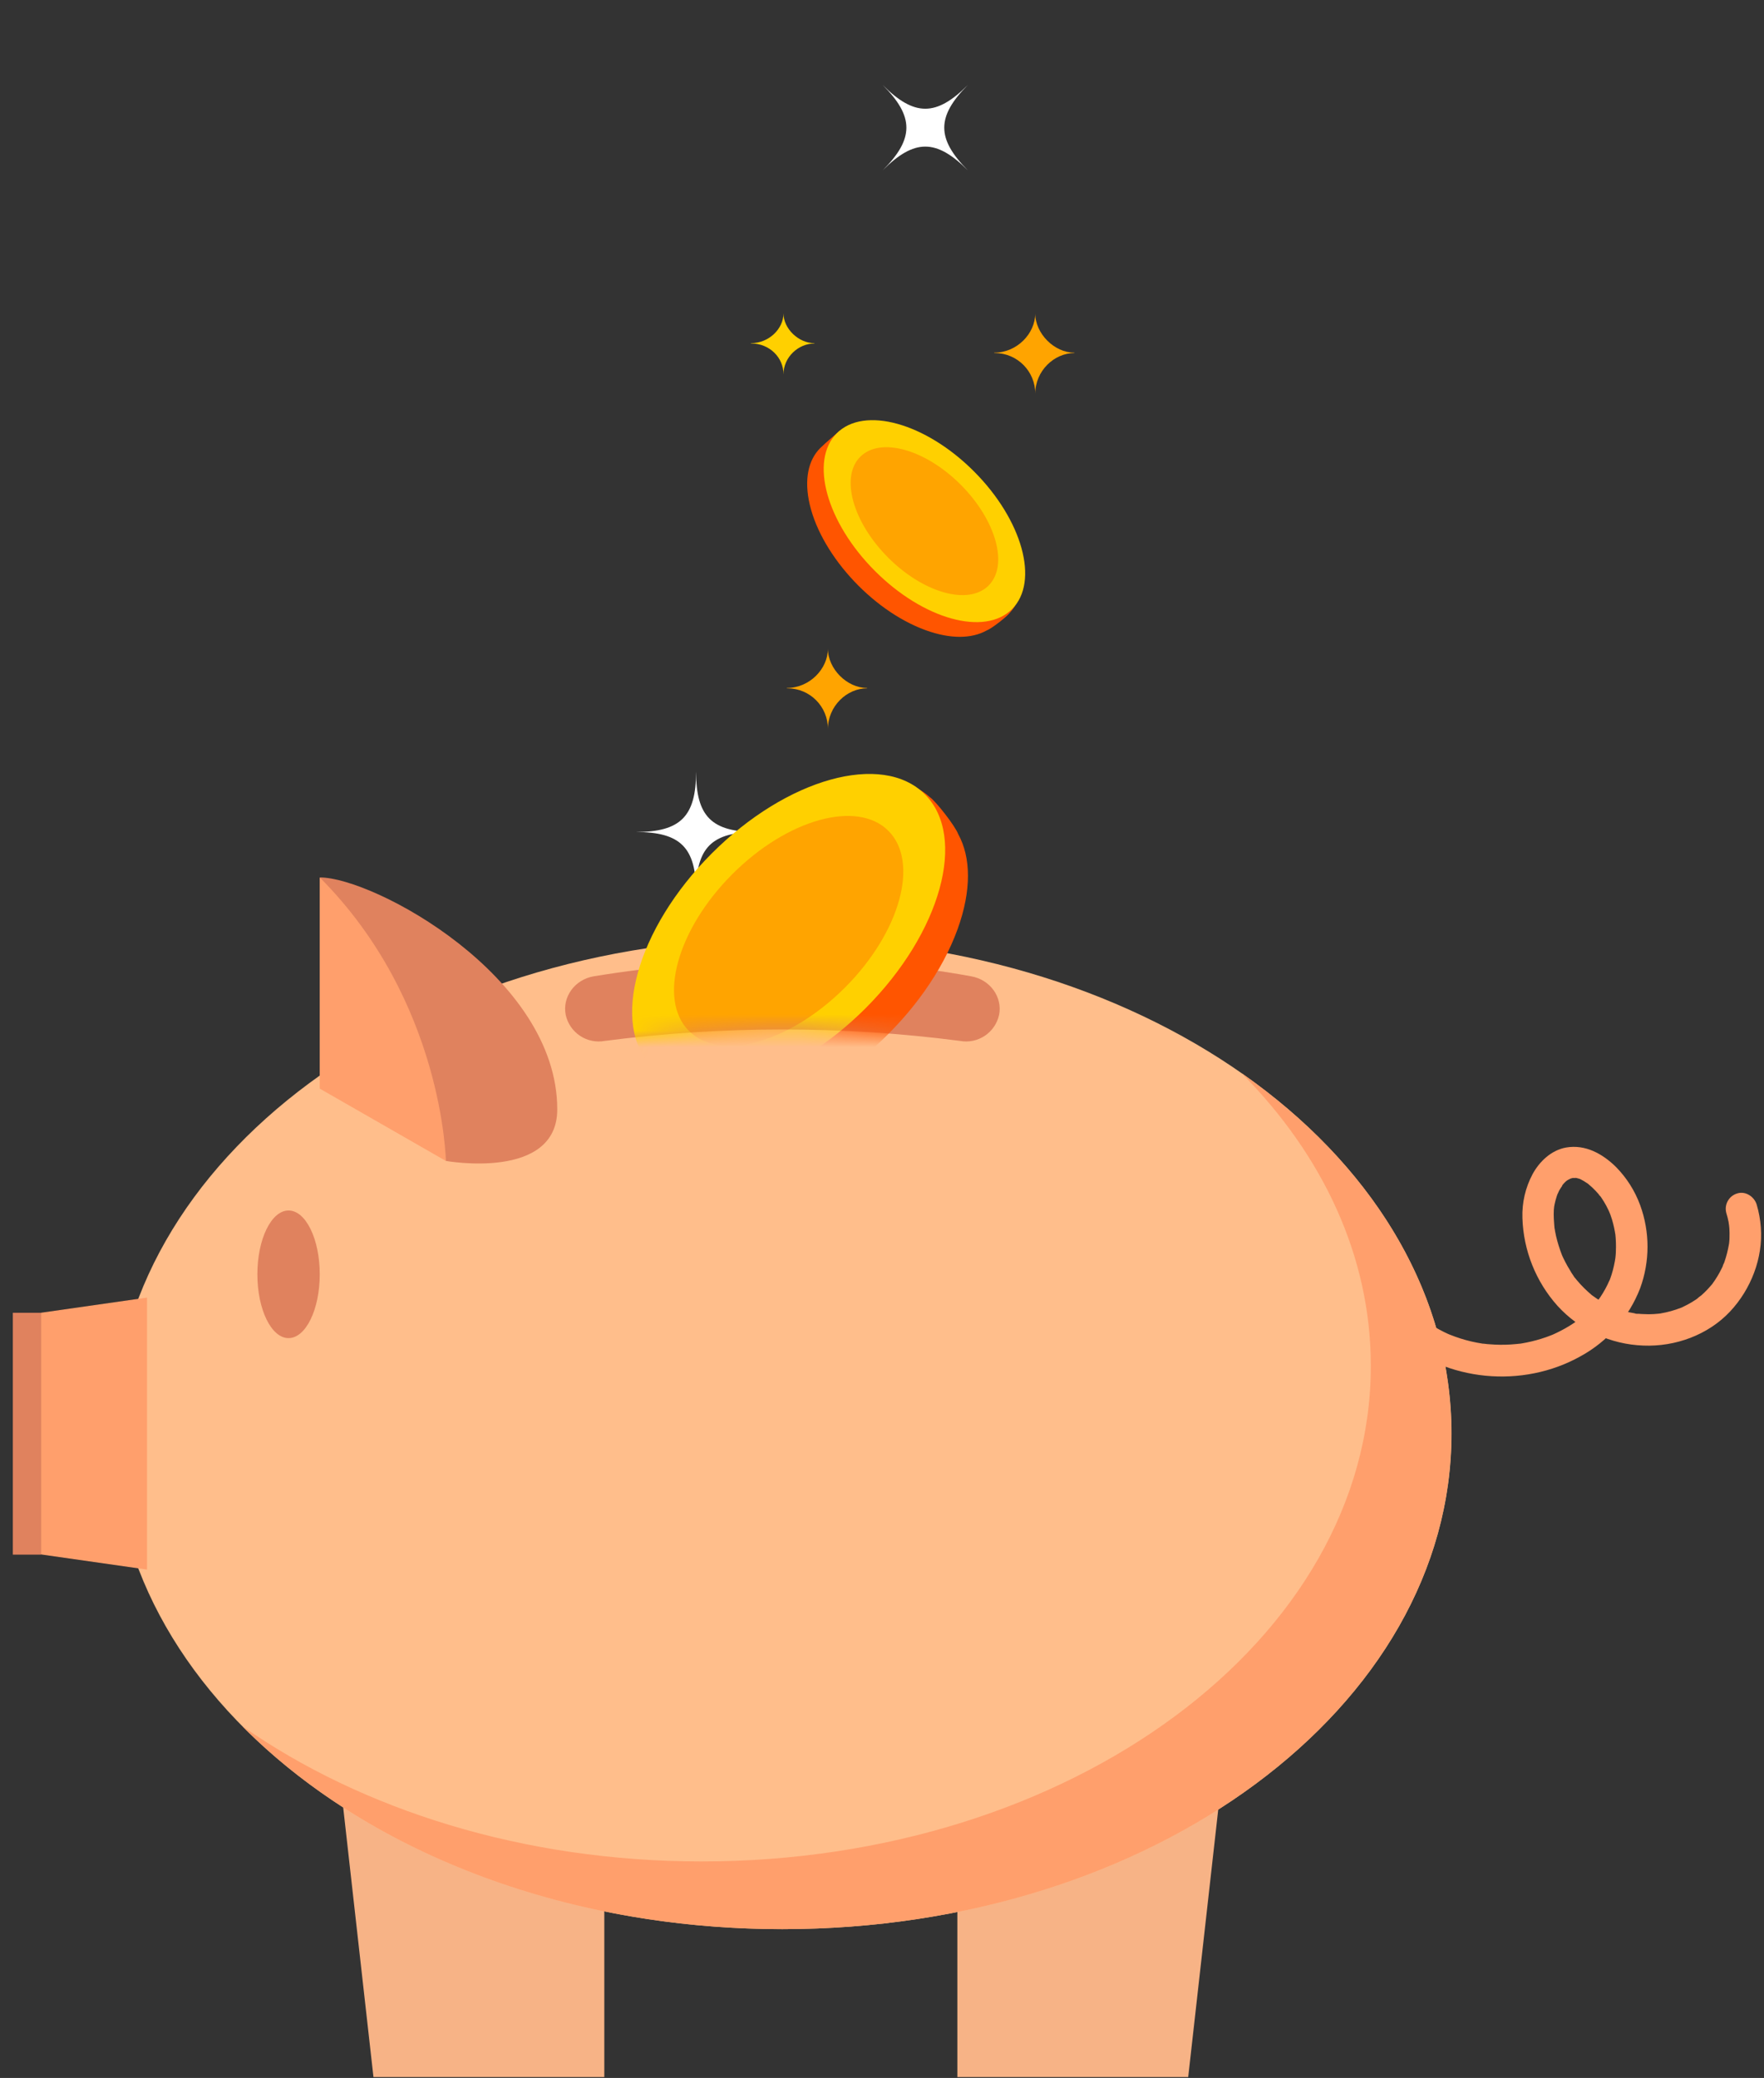 <?xml version="1.0" encoding="utf-8"?><svg width="107" height="126" viewBox="0 0 107 126" fill="none" xmlns="http://www.w3.org/2000/svg">
<rect x="0" y="0" width="107" height="126" fill="#333333" stroke="none"/>
<g clip-path="url(#clip0_4737_9616)">
<path d="M36.656 125.946H22.653L20.817 109.598H36.656V125.946Z" fill="#F7B386"/>
<path d="M58.071 125.946H72.074L73.91 109.598H58.071V125.946Z" fill="#F7B386"/>
<path d="M47.457 116.977C69.873 116.977 88.045 103.524 88.045 86.929C88.045 70.333 69.873 56.88 47.457 56.88C25.041 56.88 6.869 70.333 6.869 86.929C6.869 103.524 25.041 116.977 47.457 116.977Z" fill="#FFBE8B"/>
<path d="M75.317 65.078C80.242 70.051 83.151 76.186 83.151 82.822C83.151 99.419 64.98 112.872 42.563 112.872C31.776 112.872 21.974 109.756 14.705 104.673C22.083 112.133 34.01 116.977 47.459 116.977C69.874 116.977 88.037 103.524 88.037 86.929C88.045 78.319 83.154 70.557 75.317 65.078Z" fill="#FF9F6C"/>
<path d="M2.485 94.256L8.918 95.175V78.682L2.485 79.601V94.256Z" fill="#FF9F6C"/>
<path d="M19.393 66.009V53.204L27.043 59.021V70.394L19.393 66.009Z" fill="#FF9F6C"/>
<path d="M33.802 67.269C33.802 59.194 22.663 53.204 19.395 53.204C26.9 60.724 27.043 70.394 27.043 70.394C27.043 70.394 33.802 71.61 33.802 67.269Z" fill="#E0825E"/>
<path d="M84.693 81.122C87.74 83.787 92.358 84.21 95.876 82.237C97.527 81.336 98.806 79.877 99.486 78.119C100.084 76.49 100.084 74.7 99.486 73.07C99.169 72.209 98.673 71.424 98.03 70.77C97.219 69.967 96.168 69.379 94.996 69.582C94.105 69.739 93.381 70.423 92.96 71.201C92.527 72.015 92.315 72.929 92.346 73.852C92.406 75.823 93.158 77.709 94.471 79.178C95.135 79.907 95.939 80.497 96.834 80.911C97.728 81.325 98.697 81.556 99.682 81.591C101.617 81.67 103.607 80.951 104.944 79.524C106.203 78.18 106.948 76.285 106.808 74.433C106.775 73.96 106.69 73.492 106.555 73.037C106.408 72.561 105.884 72.209 105.381 72.365C105.139 72.434 104.932 72.596 104.807 72.816C104.682 73.036 104.647 73.296 104.711 73.541C104.767 73.722 104.814 73.906 104.85 74.092C104.865 74.166 104.895 74.465 104.868 74.163C104.878 74.272 104.892 74.381 104.899 74.49C104.911 74.669 104.913 74.847 104.907 75.026C104.907 75.116 104.902 75.205 104.892 75.293L104.877 75.443C104.852 75.666 104.897 75.33 104.877 75.426C104.813 75.811 104.716 76.189 104.587 76.557C104.565 76.617 104.496 76.725 104.499 76.78L104.55 76.664C104.536 76.691 104.525 76.72 104.513 76.747L104.449 76.883C104.362 77.062 104.266 77.239 104.162 77.41C104.058 77.582 103.966 77.713 103.859 77.859C103.752 78.005 103.891 77.809 103.899 77.809C103.908 77.809 103.799 77.933 103.785 77.948C103.72 78.024 103.654 78.099 103.586 78.171C103.462 78.302 103.332 78.429 103.198 78.548C103.155 78.585 102.985 78.689 102.967 78.74C102.967 78.724 103.153 78.602 103.015 78.699L102.87 78.802C102.707 78.911 102.539 79.012 102.367 79.104C102.273 79.154 102.175 79.203 102.078 79.249C102.041 79.27 102.002 79.288 101.961 79.301L102.009 79.281L101.951 79.304C101.558 79.457 101.152 79.569 100.737 79.64H100.705C100.599 79.655 100.621 79.653 100.767 79.64C100.725 79.65 100.681 79.655 100.638 79.655C100.531 79.667 100.423 79.675 100.316 79.682C100.11 79.694 99.905 79.697 99.699 79.682C99.602 79.682 99.504 79.674 99.409 79.665C99.3 79.671 99.191 79.66 99.085 79.632C99.095 79.632 99.323 79.67 99.145 79.632L99.018 79.61C98.889 79.588 98.763 79.561 98.636 79.531C98.446 79.484 98.26 79.43 98.076 79.363C97.984 79.331 97.891 79.299 97.801 79.262C97.71 79.225 97.616 79.239 97.817 79.272C97.759 79.252 97.703 79.225 97.65 79.193C97.281 79.017 96.931 78.807 96.602 78.565C96.463 78.464 96.627 78.591 96.642 78.598C96.588 78.565 96.538 78.524 96.495 78.477C96.431 78.424 96.365 78.368 96.303 78.309C96.147 78.166 95.996 78.017 95.854 77.861C95.782 77.782 95.713 77.703 95.644 77.621L95.566 77.523C95.457 77.392 95.582 77.555 95.596 77.565C95.523 77.488 95.46 77.401 95.41 77.308C95.349 77.221 95.291 77.14 95.242 77.041C95.135 76.873 95.034 76.695 94.942 76.515C94.898 76.429 94.855 76.347 94.814 76.258C94.793 76.209 94.769 76.16 94.749 76.112C94.729 76.063 94.722 76.053 94.71 76.024C94.761 76.144 94.772 76.171 94.746 76.105C94.598 75.727 94.478 75.34 94.385 74.946C94.365 74.852 94.347 74.757 94.328 74.663L94.303 74.505C94.271 74.304 94.313 74.535 94.303 74.537C94.293 74.539 94.253 73.958 94.251 73.9C94.242 73.722 94.242 73.544 94.251 73.366C94.251 73.319 94.29 73.042 94.261 73.22C94.233 73.398 94.261 73.21 94.269 73.181C94.278 73.126 94.29 73.072 94.3 73.013C94.335 72.849 94.379 72.686 94.432 72.526L94.479 72.395C94.506 72.318 94.578 72.227 94.456 72.442C94.502 72.363 94.533 72.274 94.575 72.193C94.647 72.054 94.762 71.925 94.828 71.784C94.742 71.97 94.726 71.906 94.793 71.834C94.821 71.802 94.848 71.768 94.878 71.738C94.935 71.676 94.999 71.62 95.061 71.57C95.192 71.449 94.893 71.669 95.006 71.612C95.041 71.594 95.073 71.565 95.108 71.545C95.143 71.525 95.374 71.419 95.21 71.479C95.046 71.54 95.284 71.459 95.328 71.447L95.423 71.424C95.591 71.379 95.198 71.436 95.369 71.424C95.462 71.435 95.555 71.435 95.648 71.424C95.537 71.463 95.495 71.39 95.603 71.424C95.658 71.441 95.715 71.452 95.77 71.469C95.826 71.486 95.987 71.526 95.77 71.459C95.814 71.477 95.856 71.497 95.898 71.52C96.014 71.579 96.126 71.646 96.233 71.72C96.284 71.749 96.333 71.783 96.377 71.822C96.365 71.809 96.228 71.7 96.342 71.795C96.414 71.857 96.486 71.918 96.557 71.983C96.695 72.111 96.826 72.246 96.949 72.388C96.993 72.447 97.041 72.503 97.091 72.556C96.924 72.407 97.011 72.451 97.061 72.519L97.142 72.634C97.247 72.788 97.345 72.949 97.433 73.114C97.514 73.262 97.583 73.417 97.655 73.57C97.527 73.301 97.655 73.57 97.673 73.63C97.709 73.728 97.742 73.827 97.774 73.926C97.824 74.094 97.868 74.262 97.903 74.42C97.925 74.512 97.943 74.606 97.958 74.7C97.958 74.737 97.972 74.774 97.977 74.813C98.012 75.019 97.952 74.576 97.977 74.786C98.018 75.147 98.031 75.511 98.015 75.875C98.015 75.97 98.005 76.066 97.997 76.162C97.997 76.212 97.958 76.498 97.982 76.32C98.005 76.142 97.962 76.432 97.953 76.478C97.937 76.572 97.918 76.666 97.896 76.76C97.858 76.938 97.809 77.113 97.755 77.288C97.729 77.37 97.702 77.456 97.672 77.531L97.621 77.666C97.543 77.869 97.668 77.565 97.621 77.651C97.468 78.003 97.282 78.34 97.068 78.659C97.021 78.728 96.972 78.793 96.925 78.86C96.805 79.028 97.029 78.733 96.942 78.84L96.847 78.96C96.716 79.12 96.578 79.272 96.434 79.418C96.305 79.549 96.169 79.675 96.03 79.798C95.961 79.859 95.889 79.917 95.817 79.976C95.745 80.035 95.65 80.092 95.841 79.959C95.79 79.993 95.742 80.035 95.691 80.07C95.371 80.3 95.035 80.506 94.685 80.687C94.518 80.774 94.35 80.855 94.182 80.93C94.015 81.006 94.338 80.868 94.209 80.919L94.065 80.976C93.968 81.014 93.87 81.05 93.772 81.085C93.388 81.219 92.996 81.326 92.598 81.406C92.505 81.424 92.413 81.443 92.319 81.458L92.197 81.478C92.174 81.478 91.969 81.517 92.137 81.487C92.304 81.456 92.101 81.487 92.078 81.487L91.952 81.5C91.838 81.512 91.724 81.52 91.617 81.527C91.195 81.552 90.773 81.547 90.353 81.512C90.26 81.512 90.168 81.495 90.076 81.485C90.061 81.485 89.833 81.455 89.995 81.485C90.158 81.515 89.93 81.475 89.915 81.471C89.687 81.436 89.459 81.391 89.232 81.339C88.804 81.238 88.384 81.105 87.975 80.942C87.933 80.925 87.888 80.91 87.846 80.89C88.052 80.989 87.904 80.914 87.846 80.89C87.752 80.846 87.658 80.803 87.564 80.756C87.358 80.653 87.155 80.542 86.957 80.42C86.759 80.297 86.607 80.198 86.439 80.084L86.298 79.981C86.181 79.895 86.476 80.126 86.298 79.981C86.209 79.907 86.12 79.833 86.033 79.758C85.658 79.43 85.051 79.361 84.692 79.758C84.356 80.117 84.291 80.766 84.692 81.102L84.693 81.122Z" fill="#FF9F6C"/>
<path d="M17.503 81.139C18.548 81.139 19.395 79.406 19.395 77.269C19.395 75.132 18.548 73.4 17.503 73.4C16.459 73.4 15.612 75.132 15.612 77.269C15.612 79.406 16.459 81.139 17.503 81.139Z" fill="#E0825E"/>
<path d="M58.231 63.117C51.079 62.19 43.839 62.19 36.687 63.117C36.165 63.214 35.626 63.104 35.184 62.81C34.741 62.516 34.43 62.061 34.316 61.541C34.097 60.466 34.855 59.397 36.017 59.199C43.544 57.981 51.374 57.819 58.901 59.199C60.062 59.397 60.819 60.466 60.602 61.541C60.487 62.061 60.176 62.515 59.734 62.809C59.292 63.103 58.753 63.214 58.231 63.117Z" fill="#E0825E"/>
<path d="M2.485 79.601H0.778V94.268H2.485V79.601Z" fill="#E0825E"/>
<path d="M42.222 54.115C42.222 51.396 41.28 50.45 38.567 50.45C41.28 50.45 42.222 49.506 42.222 46.787C42.222 49.506 43.165 50.45 45.878 50.45C43.165 50.45 42.222 51.396 42.222 54.115Z" fill="white"/>
<path d="M58.71 10.332C56.792 8.409 55.459 8.409 53.539 10.332C55.459 8.409 55.459 7.073 53.539 5.151C55.459 7.073 56.792 7.073 58.71 5.151C56.799 7.073 56.799 8.409 58.71 10.332Z" fill="white"/>
<path d="M61.275 37.13C61.11 37.369 60.153 38.119 59.836 38.236C58.943 38.729 57.662 38.762 56.148 38.213C52.825 37.008 49.651 33.47 49.057 30.312C48.782 28.84 49.114 27.711 49.885 27.047C49.942 26.971 50.902 26.148 50.902 26.148C51.231 25.978 51.611 25.872 52.035 25.83C52.812 25.69 53.75 25.789 54.803 26.171C58.125 27.375 61.299 30.914 61.893 34.071C62.142 35.4 61.892 36.45 61.275 37.13Z" fill="#FF5500"/>
<path d="M53.066 34.616C56.002 37.559 59.73 38.595 61.392 36.93C63.053 35.265 62.019 31.53 59.082 28.587C56.145 25.644 52.417 24.608 50.756 26.273C49.095 27.938 50.129 31.673 53.066 34.616Z" fill="#FFD000"/>
<path d="M53.87 33.809C56.021 35.965 58.751 36.723 59.968 35.504C61.185 34.284 60.428 31.549 58.277 29.393C56.126 27.238 53.396 26.48 52.179 27.699C50.962 28.918 51.719 31.654 53.87 33.809Z" fill="#FFA400"/>
<g clip-path="url(#clip1_4737_9616)">
<path d="M47.524 22.7C47.53 21.671 46.664 20.833 45.589 20.827C45.575 20.827 45.562 20.827 45.547 20.827V20.811C46.649 20.811 47.524 19.928 47.524 19.004C47.524 19.928 48.439 20.811 49.404 20.811V20.827C48.439 20.827 47.524 21.645 47.524 22.7Z" fill="#FFD000"/>
</g>
<g clip-path="url(#clip2_4737_9616)">
<path d="M50.219 44.207C50.227 42.85 49.135 41.745 47.78 41.737C47.762 41.737 47.746 41.737 47.727 41.737V41.716C49.116 41.716 50.219 40.553 50.219 39.334C50.219 40.553 51.373 41.716 52.59 41.716V41.737C51.373 41.737 50.219 42.816 50.219 44.207Z" fill="#FFA400"/>
</g>
<g clip-path="url(#clip3_4737_9616)">
<path d="M62.795 23.876C62.803 22.52 61.711 21.415 60.356 21.407C60.337 21.407 60.322 21.407 60.303 21.407V21.386C61.692 21.386 62.795 20.223 62.795 19.004C62.795 20.223 63.949 21.386 65.166 21.386V21.407C63.949 21.407 62.795 22.485 62.795 23.876Z" fill="#FFA400"/>
</g>
<mask id="mask0_4737_9616" style="mask-type:alpha" maskUnits="userSpaceOnUse" x="34" y="42" width="31" height="22">
<path d="M58.903 63.409C54.015 62.437 44.625 61.765 36.049 63.409L34.313 44.963L38.421 42.61H52.087C52.825 42.61 60.666 47.035 64.495 49.247L58.903 63.409Z" fill="#C4C4C4"/>
</mask>
<g mask="url(#mask0_4737_9616)">
<path d="M56.412 48.346C56.782 48.603 57.944 50.093 58.126 50.586C58.891 51.976 58.941 53.972 58.09 56.329C56.223 61.502 50.736 66.445 45.839 67.369C43.556 67.798 41.805 67.281 40.775 66.08C40.658 65.992 39.381 64.497 39.381 64.497C39.118 63.984 38.953 63.392 38.888 62.733C38.671 61.523 38.824 60.062 39.417 58.423C41.284 53.251 46.771 48.308 51.668 47.383C53.729 46.995 55.357 47.386 56.412 48.346Z" fill="#FF5500"/>
<path d="M52.512 61.128C57.076 56.555 58.683 50.751 56.101 48.164C53.519 45.577 47.727 47.187 43.163 51.76C38.6 56.333 36.993 62.137 39.575 64.724C42.156 67.311 47.949 65.701 52.512 61.128Z" fill="#FFD000"/>
<path d="M51.262 59.875C54.604 56.526 55.78 52.275 53.889 50.38C51.998 48.485 47.756 49.664 44.414 53.013C41.072 56.362 39.895 60.613 41.786 62.508C43.677 64.403 47.919 63.224 51.262 59.875Z" fill="#FFA400"/>
</g>
</g>
<defs>
<clipPath id="clip0_4737_9616">
<rect width="106.039" height="125.088" fill="white" transform="translate(0.778 0.858)"/>
</clipPath>
<clipPath id="clip1_4737_9616">
<rect width="3.857" height="3.696" fill="white" transform="translate(45.547 19.004)"/>
</clipPath>
<clipPath id="clip2_4737_9616">
<rect width="4.863" height="4.873" fill="white" transform="translate(47.727 39.334)"/>
</clipPath>
<clipPath id="clip3_4737_9616">
<rect width="4.863" height="4.873" fill="white" transform="translate(60.303 19.004)"/>
</clipPath>
</defs>
</svg>
